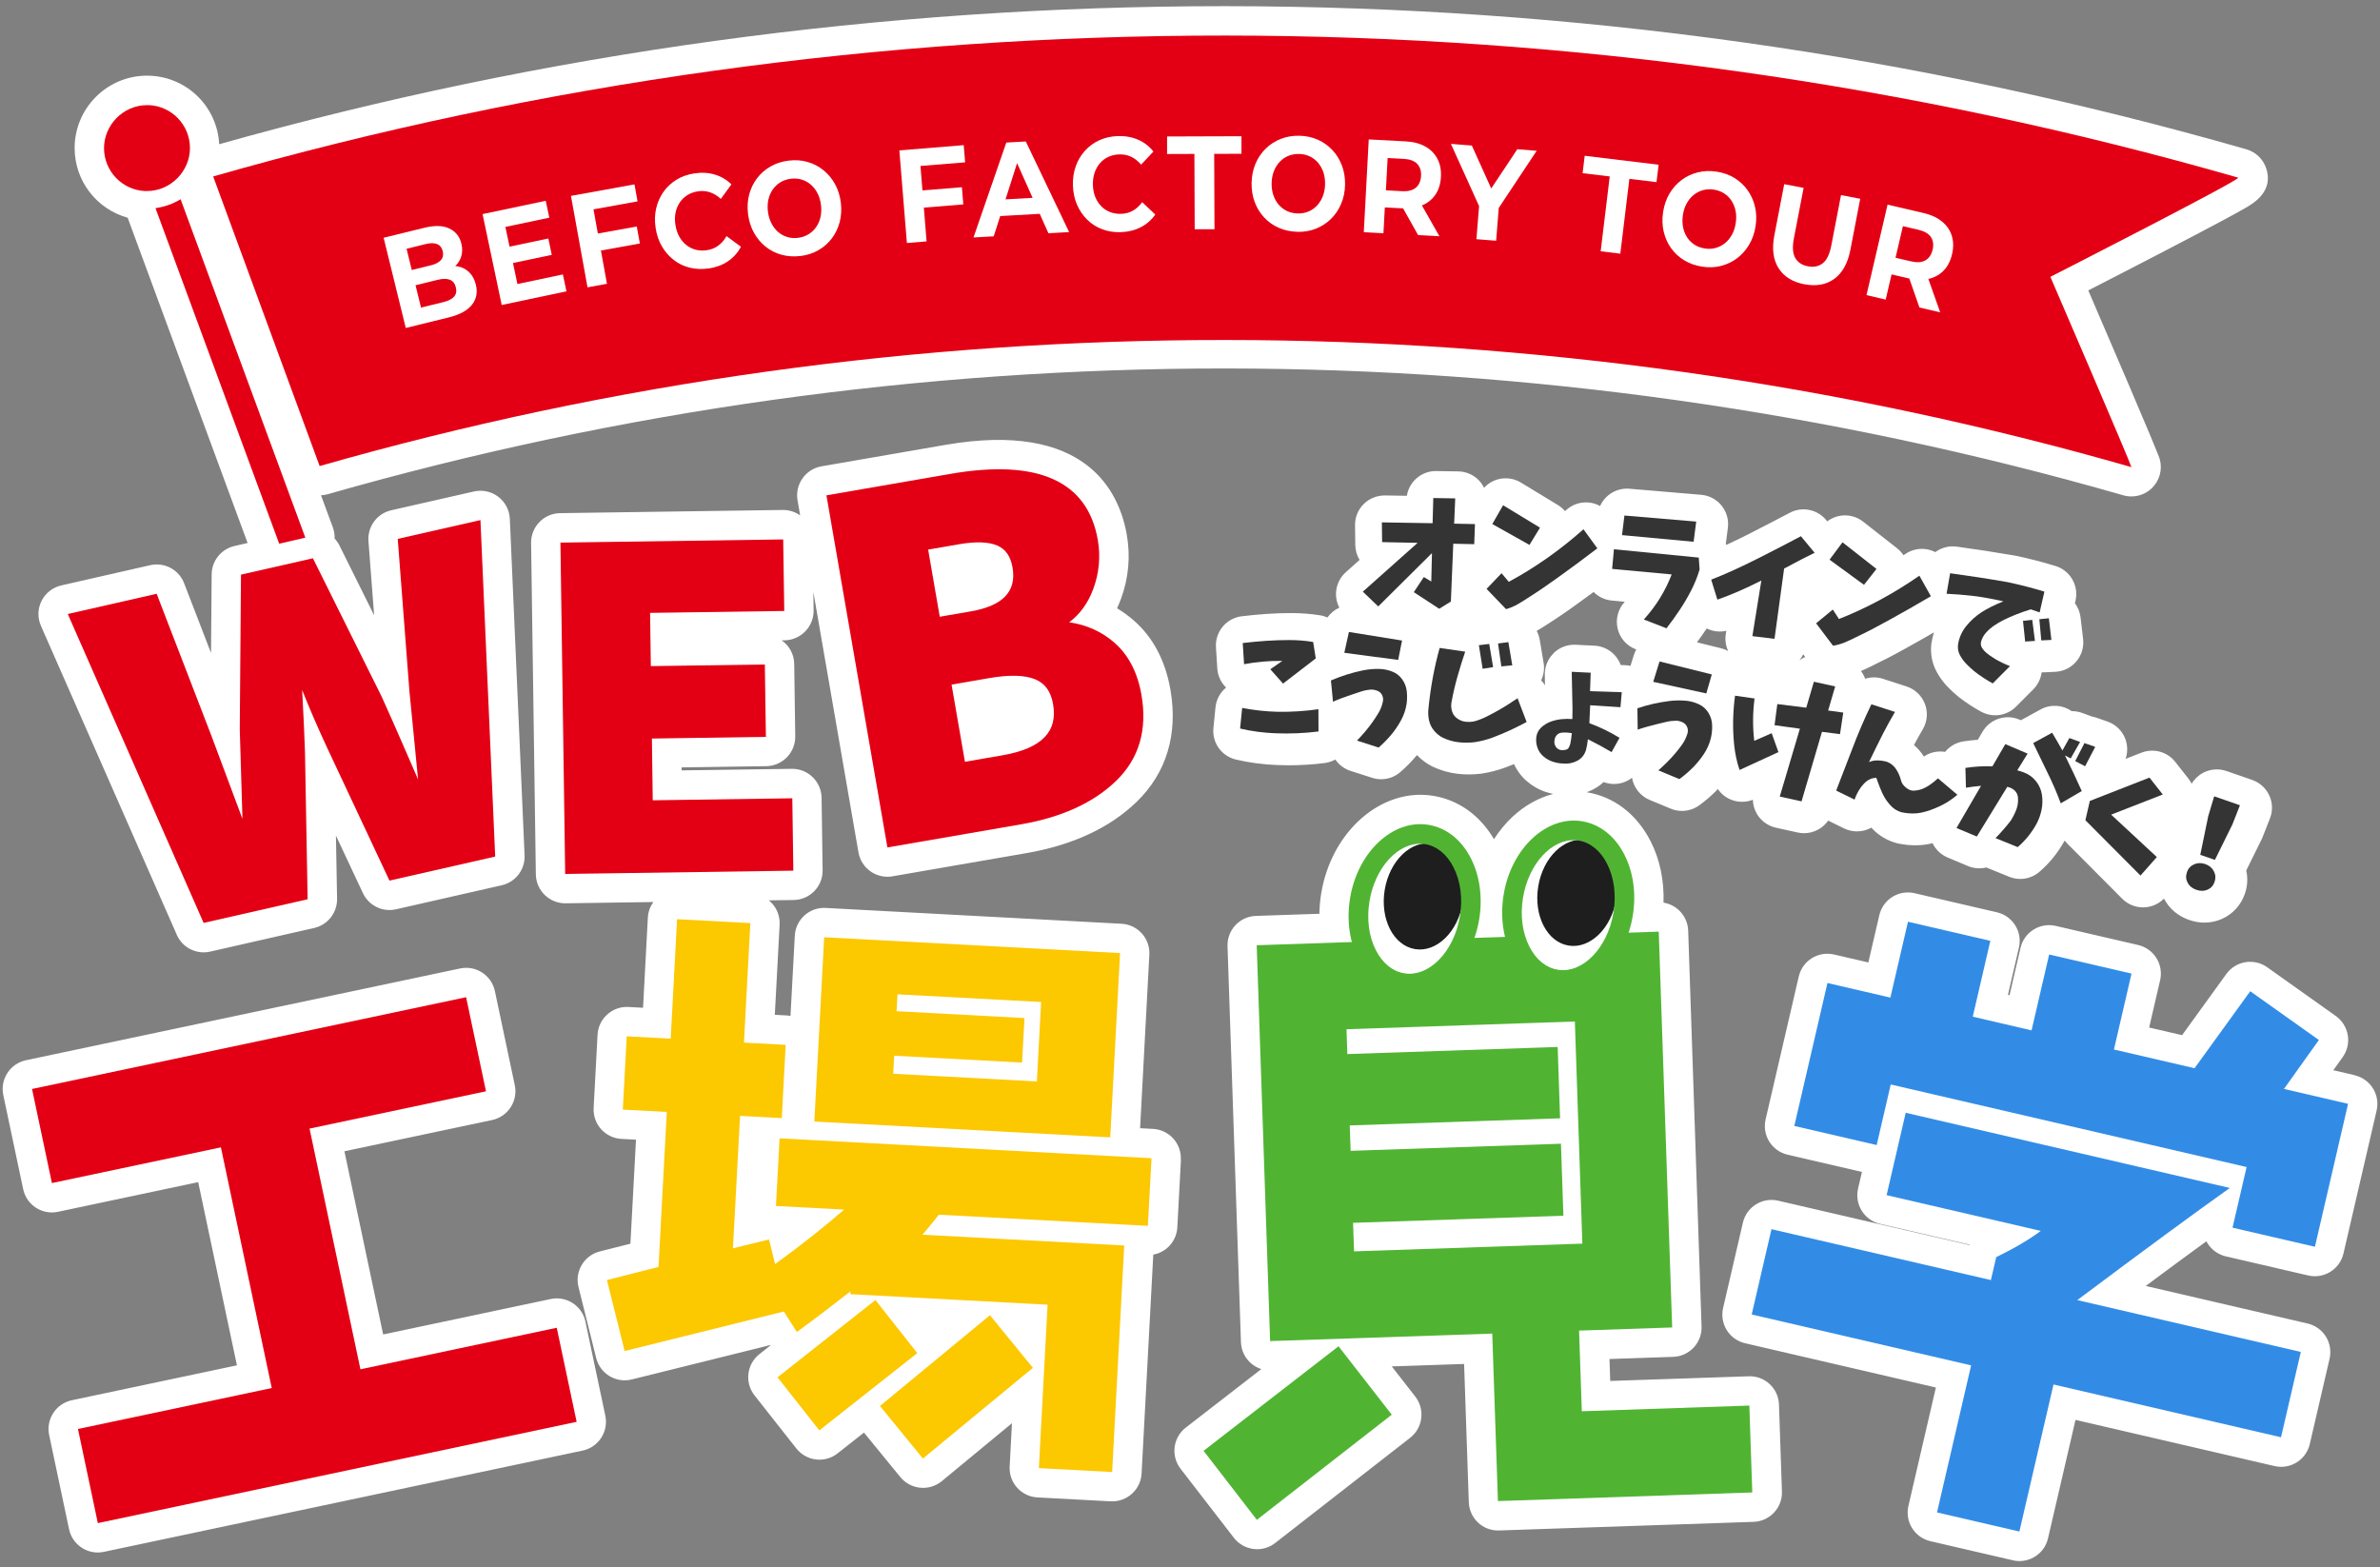<?xml version="1.0" encoding="UTF-8"?>
<svg id="uuid-ac6284c6-0205-402a-830f-36cf23116375" xmlns="http://www.w3.org/2000/svg" width="486" height="320" version="1.1" viewBox="0 0 486 320">
  <rect x="0" y="0" width="486" height="320" fill="#808080" stroke="none"/>
  <!-- Generator: Adobe Illustrator 29.3.1, SVG Export Plug-In . SVG Version: 2.1.0 Build 151)  -->
  <g id="uuid-70939ae7-84ef-4f72-8560-bf8574390074">
    <path d="M36.1,190.89c.97,2.21,3.15,3.58,5.49,3.58.44,0,.89-.05,1.33-.15l21.24-4.83c2.77-.63,4.72-3.12,4.67-5.96l-.23-12.9,5.51,11.75c1.2,2.55,4.02,3.93,6.76,3.3l21.59-4.91c2.83-.64,4.79-3.22,4.66-6.11l-3.01-68.71c-.08-1.78-.94-3.43-2.36-4.51-1.41-1.08-3.24-1.47-4.97-1.08l-16.89,3.84c-2.9.66-4.88,3.34-4.65,6.31l1.16,15.13-7.12-14.32c-.25-.51-.59-.96-.95-1.36.02-.76-.09-1.53-.36-2.26l-2.42-6.56c.45-.02.91-.09,1.37-.22,119.96-34.31,246.75-34.23,366.66.22.55.16,1.1.23,1.66.23,1.55,0,3.07-.6,4.21-1.72,1.54-1.52,2.15-3.75,1.59-5.83-.13-.48-.42-1.57-14.61-34.52,3.71-1.9,9.02-4.63,14.29-7.37,5.61-2.91,10.07-5.26,13.27-6.97,1.96-1.05,3.42-1.86,4.47-2.46,1.63-.93,5.95-3.41,4.27-8.22-.64-1.84-2.14-3.25-4.01-3.79C391.3,11.14,321.18,1.3,250.31,1.26h-.46C180.14,1.26,111.15,10.75,44.76,29.45c-.39-7.54-6.4-13.61-14.02-13.98-.24-.01-.48,0-.72-.02-8.14,0-14.77,6.62-14.78,14.77,0,6.78,4.55,12.51,10.84,14.24.01.04.02.07.03.11l24.45,66.31-2.67.61c-2.71.62-4.65,3.02-4.67,5.8l-.13,16.05-5.49-14.24c-1.07-2.78-4.02-4.35-6.93-3.69l-18.15,4.13c-1.75.4-3.22,1.55-4.03,3.15s-.85,3.47-.13,5.11l27.74,63.08h0ZM241.12,236.83c.18-3.31-2.36-6.13-5.67-6.31l-2.64-.14,1.89-35.44c.08-1.59-.46-3.15-1.53-4.33s-2.55-1.9-4.14-1.98l-60.42-3.23c-1.6-.09-3.15.46-4.33,1.53-1.18,1.06-1.9,2.55-1.98,4.14l-.88,16.37c-.22-.04-.45-.06-.68-.08l-2.52-.14.98-18.4c.08-1.59-.46-3.15-1.53-4.33-.21-.23-.44-.44-.68-.64l5.08-.07c3.31-.05,5.96-2.77,5.91-6.09l-.21-14.78c-.02-1.59-.68-3.11-1.82-4.22-1.14-1.11-2.66-1.72-4.27-1.7l-22.49.32v-.61l17.28-.25c1.59-.02,3.11-.68,4.22-1.82,1.11-1.14,1.72-2.68,1.7-4.27l-.21-14.78c-.03-2.01-1.04-3.77-2.57-4.83h.61c1.59-.03,3.11-.69,4.22-1.83s1.72-2.68,1.7-4.27l-.05-3.77,9.21,53.17c.27,1.57,1.15,2.96,2.46,3.88,1.02.72,2.23,1.1,3.46,1.1.34,0,.68-.03,1.02-.09l27.34-4.73c9.46-1.64,17.03-5.16,22.51-10.46,6.1-5.9,8.49-13.81,6.92-22.88h0c-1.04-5.98-3.56-10.75-7.51-14.19-1.07-.93-2.21-1.76-3.4-2.47.28-.6.54-1.22.78-1.86,1.58-4.27,1.99-8.68,1.22-13.11-1.56-9-8.44-23.35-37.05-18.4l-25.3,4.38c-1.57.27-2.96,1.15-3.88,2.46-.92,1.3-1.28,2.91-1.01,4.48l.53,3.08c-1-.71-2.22-1.12-3.53-1.11l-45.49.65c-1.59.02-3.11.68-4.22,1.82s-1.72,2.68-1.7,4.27l.97,67.66c.02,1.59.68,3.11,1.82,4.22,1.12,1.09,2.62,1.7,4.18,1.7h.09l17.91-.26c-.65.9-1.07,1.99-1.13,3.19l-.98,18.4-2.98-.16c-1.59-.09-3.15.46-4.33,1.53-1.18,1.06-1.9,2.55-1.98,4.14l-.8,14.96c-.08,1.59.46,3.15,1.53,4.33s2.55,1.9,4.14,1.98l2.98.16-1.14,21.24-6.25,1.58c-3.2.81-5.15,4.06-4.35,7.27l3.61,14.5c.8,3.21,4.05,5.17,7.27,4.37l28.33-7.03.03.05-2.3,1.81c-2.6,2.05-3.05,5.82-1,8.42l8.54,10.84c.99,1.25,2.43,2.06,4.01,2.25s3.17-.26,4.42-1.25l5.38-4.24,7.42,9.08c1.01,1.24,2.47,2.02,4.06,2.18s3.17-.33,4.41-1.34l14.33-11.83-.47,8.84c-.08,1.59.46,3.15,1.53,4.33s2.55,1.9,4.14,1.98l14.96.8h.32c1.48,0,2.91-.54,4.01-1.54,1.18-1.06,1.9-2.55,1.98-4.14l2.39-44.69c1.08-.2,2.1-.69,2.93-1.44,1.18-1.06,1.9-2.55,1.98-4.14l.74-13.81-.03.02ZM119.56,269.89c-.33-1.56-1.26-2.92-2.6-3.79-1.33-.87-2.96-1.17-4.51-.84l-34.21,7.24-7.91-37.41,30.16-6.38c3.24-.69,5.31-3.87,4.63-7.11l-4.06-19.21c-.33-1.56-1.26-2.92-2.6-3.79-1.33-.87-2.96-1.17-4.51-.84L5.3,216.5c-3.24.69-5.31,3.87-4.63,7.11l4.06,19.21c.33,1.56,1.26,2.92,2.6,3.79,1.33.87,2.96,1.17,4.51.84l28.63-6.06,7.91,37.41-33.71,7.13c-3.24.69-5.31,3.87-4.63,7.11l4.06,19.22c.33,1.56,1.26,2.92,2.6,3.79.98.64,2.12.97,3.27.97.41,0,.83-.04,1.24-.13l97.77-20.68c3.24-.69,5.31-3.87,4.63-7.11l-4.06-19.21h0ZM480.83,219.55l-4.36-1.01,1.92-2.69c.92-1.3,1.3-2.91,1.03-4.48s-1.14-2.97-2.44-3.9l-14.02-9.96c-2.69-1.91-6.41-1.29-8.34,1.38l-9.03,12.49-6.73-1.56,2.24-9.65c.36-1.55.09-3.18-.75-4.53s-2.19-2.31-3.74-2.67l-16.82-3.9c-3.23-.75-6.45,1.26-7.2,4.49l-2.24,9.65-.32-.07,2.24-9.65c.75-3.23-1.26-6.45-4.49-7.2l-16.82-3.9c-1.55-.36-3.18-.09-4.53.75s-2.31,2.19-2.67,3.74l-2.24,9.65-7.01-1.62c-3.23-.75-6.45,1.26-7.2,4.49l-6.77,29.19c-.36,1.55-.09,3.18.75,4.53s2.19,2.31,3.74,2.67l15.18,3.52-.79,3.4c-.75,3.23,1.26,6.45,4.49,7.2l18.31,4.25-.04.08-39.08-9.06c-3.23-.75-6.45,1.26-7.2,4.49l-4.04,17.42c-.36,1.55-.09,3.18.75,4.53s2.19,2.31,3.74,2.67l38.96,9.04-5.61,24.18c-.36,1.55-.09,3.18.75,4.53s2.19,2.31,3.74,2.67l16.82,3.9c.46.11.91.16,1.36.16,2.73,0,5.2-1.87,5.84-4.65l5.61-24.18,40.64,9.43c1.55.36,3.18.09,4.53-.75s2.31-2.19,2.67-3.74l4.04-17.42c.36-1.55.09-3.18-.75-4.53s-2.19-2.31-3.74-2.67l-33.05-7.67c4.91-3.65,9.01-6.66,12.39-9.12.07.14.15.28.23.41.84,1.35,2.19,2.31,3.74,2.67l16.82,3.9c1.55.36,3.18.09,4.53-.75s2.31-2.19,2.67-3.74l6.77-29.19c.75-3.23-1.26-6.45-4.49-7.2v-.02ZM357.02,281.04l-28.21.95-.15-4.48,13.01-.44c3.31-.11,5.91-2.89,5.79-6.2l-2.73-80.83c-.05-1.59-.74-3.09-1.9-4.18-.88-.82-1.97-1.35-3.14-1.54.16-4.48-.74-8.84-2.64-12.55-2.83-5.53-7.46-9.08-13.02-9.99h-.03c.42-.15.83-.33,1.23-.53.83-.42,1.58-.94,2.24-1.55,1.17.44,2.46.51,3.69.18.77-.21,1.48-.57,2.1-1.05.35,2.02,1.71,3.73,3.61,4.52l4.29,1.78c.74.31,1.52.46,2.3.46,1.25,0,2.49-.39,3.54-1.15,1.22-.89,2.38-1.88,3.42-2.93.13-.13.24-.27.36-.4.63.93,1.52,1.68,2.57,2.13,1.46.63,3.12.65,4.59.07.02,1.01.31,2.01.83,2.9.85,1.43,2.25,2.45,3.88,2.81l4.45.98c.43.1.87.14,1.3.14,1.97,0,3.81-.98,4.92-2.57l3.24,1.59c1.54.75,3.33.81,4.91.17.23-.09.45-.2.66-.32.07.07.14.15.21.22,1.36,1.42,3.02,2.41,4.94,2.93.13.04.26.07.39.09,1.18.24,2.33.36,3.45.36,1,0,1.97-.1,2.91-.29.2-.04.4-.1.6-.15.63,1.32,1.73,2.37,3.09,2.94l4.15,1.74c1.23.51,2.54.59,3.75.29.04.02.09.04.14.06l4.53,1.84c.73.3,1.49.44,2.25.44,1.41,0,2.79-.49,3.9-1.44,2.07-1.77,3.79-3.9,5.17-6.39.15.2.32.39.5.57l11.25,11.3c1.13,1.13,2.66,1.77,4.25,1.77h.18c1.55-.05,3.02-.7,4.1-1.8.02.03.03.07.05.1,1.08,2.01,2.85,3.49,5.11,4.27,1.04.36,2.08.54,3.11.54,1.22,0,2.42-.25,3.55-.75,2.22-.98,3.89-2.8,4.7-5.14.54-1.57.63-3.2.28-4.76l3.09-6.25c.07-.15.14-.31.21-.46l1.54-3.92c.6-1.52.55-3.22-.14-4.7-.68-1.48-1.95-2.62-3.49-3.16l-5.26-1.82c-1.54-.53-3.24-.41-4.69.33-1.01.52-1.84,1.31-2.41,2.27-.18-.35-.38-.69-.63-1.01l-2.71-3.45c-1.63-2.08-4.44-2.85-6.91-1.88l-3.24,1.26c.46-1.34.44-2.81-.08-4.15-.64-1.62-1.95-2.88-3.59-3.46l-2.2-.77c-.31-.11-.62-.19-.94-.25l-2.08-.76c-.7-.25-1.42-.36-2.12-.36-1.81-1.27-4.26-1.48-6.33-.35l-3.87,2.12s-.1.06-.16.09l-.31-.13c-2.79-1.19-6.03-.11-7.55,2.51l-.94,1.61c-.99.07-1.97.18-2.95.33-1.52.24-2.82,1.03-3.73,2.14-1.49-.24-3.05.07-4.34.96l-.03-.05c-.55-.87-1.22-1.64-1.99-2.3.57-1.07,1.17-2.15,1.8-3.22.92-1.57,1.09-3.47.44-5.17s-2.03-3.02-3.76-3.58l-4.85-1.57c-1.21-.39-2.45-.36-3.59,0-.12-.33-.28-.66-.46-.97-.12-.21-.26-.41-.41-.6.7-.31,1.41-.63,2.08-.97,2.31-1.11,4.62-2.3,6.82-3.53,1.98-1.09,3.99-2.23,6.01-3.4-.23.74-.41,1.5-.52,2.28-.01.08-.02.16-.03.25-.19,1.94.2,3.86,1.12,5.55.61,1.12,1.37,2.15,2.26,3.07.67.69,1.39,1.35,2.14,1.97.04.04.09.07.14.11,1.47,1.14,3,2.14,4.55,2.98.9.49,1.88.72,2.86.72,1.56,0,3.1-.61,4.25-1.77l3.52-3.53c.94-.94,1.52-2.16,1.7-3.44.08,0,.15-.02.23-.04h.51l2.07-.1c1.66-.08,3.21-.85,4.28-2.12,1.07-1.27,1.57-2.92,1.38-4.57l-.52-4.42c-.13-1.08-.54-2.07-1.15-2.89l.12-.53c.7-3.06-1.08-6.15-4.08-7.07-2.57-.79-5.26-1.49-7.98-2.07-.07-.02-.15-.03-.22-.04-4.05-.7-8.08-1.32-11.98-1.85-1.61-.22-3.16.23-4.37,1.12-.44-.22-.9-.4-1.38-.51-1.65-.38-3.38-.05-4.77.91-.12.08-.23.16-.35.24-.35-.53-.79-1.01-1.3-1.42l-6.94-5.44c-1.27-1-2.9-1.44-4.5-1.23-1.04.14-2.01.55-2.83,1.17l-.22-.27c-1.82-2.2-4.93-2.82-7.45-1.47-2.04,1.08-4.87,2.55-8.41,4.36-1.57.8-3.07,1.52-4.51,2.18-.04-.07-.07-.14-.12-.21l.42-3.26c.21-1.62-.25-3.26-1.28-4.54s-2.53-2.07-4.16-2.21l-14.66-1.24c-2.61-.22-4.97,1.26-5.99,3.53-.68-.38-1.44-.62-2.23-.71-1.69-.18-3.36.35-4.62,1.47-.11.09-.21.19-.32.28-.41-.49-.91-.91-1.46-1.25l-7.54-4.58c-1.38-.84-3.05-1.09-4.62-.68-1.13.29-2.13.91-2.91,1.75-.26-.53-.59-1.03-1-1.47-1.11-1.18-2.65-1.86-4.27-1.88l-4.47-.07c-3.01-.06-5.55,2.14-6.02,5.05l-4.48-.07c-1.57-.01-3.18.6-4.33,1.75-1.15,1.14-1.79,2.7-1.77,4.32l.05,4.03c.01,1.12.33,2.17.88,3.06l-2.81,2.51c-1.25,1.11-1.98,2.7-2.01,4.37-.02,1.01.22,2,.68,2.87-.97.44-1.81,1.13-2.43,2.01-.46-.2-.94-.36-1.46-.44-1.89-.3-3.81-.45-5.71-.46-1.74-.01-3.51.05-5.25.17-1.69.12-3.4.28-5.08.48-3.15.39-5.46,3.16-5.26,6.33l.27,4.31c.09,1.49.74,2.89,1.8,3.92-1.23,1.01-2.01,2.46-2.17,4.05l-.42,4.22c-.3,2.99,1.67,5.75,4.6,6.43,2.76.65,5.61,1.02,8.44,1.12.77.03,1.55.05,2.33.05,2.45,0,4.91-.15,7.35-.46.78-.1,1.51-.35,2.17-.72.74,1.08,1.82,1.91,3.1,2.32l4.42,1.42c.6.19,1.22.29,1.83.29,1.42,0,2.82-.5,3.92-1.46,1.14-.98,2.21-2.06,3.18-3.21.07-.09.14-.18.21-.27.91.94,1.95,1.73,3.13,2.32.05.03.11.05.16.08,1.58.74,3.25,1.22,4.97,1.42.77.09,1.55.14,2.33.14s1.6-.05,2.39-.14c.06,0,.12,0,.18-.02,1.66-.25,3.31-.67,4.91-1.26.59-.22,1.17-.45,1.76-.69.6,1.31,1.44,2.46,2.55,3.43,1.16,1.01,2.47,1.77,3.92,2.25.5.17,1.01.3,1.53.41-2.99.78-5.85,2.37-8.33,4.69-1.42,1.33-2.68,2.87-3.76,4.55-2.86-4.87-7.22-8-12.39-8.85-10.54-1.73-20.8,7.21-22.89,19.92-.23,1.39-.35,2.78-.37,4.16l-12.97.44c-3.31.11-5.91,2.89-5.79,6.2l2.74,80.83c.09,2.6,1.82,4.76,4.16,5.51l-15.42,11.94c-2.62,2.03-3.1,5.79-1.07,8.41l10.88,14.09c.98,1.26,2.41,2.09,4,2.29.25.03.5.05.75.05,1.33,0,2.63-.44,3.69-1.27l27.56-21.48c2.61-2.04,3.08-5.8,1.05-8.42l-4.8-6.16,14.77-.5.96,28.21c.11,3.31,2.86,5.92,6.2,5.79l51.95-1.76c1.59-.05,3.09-.74,4.18-1.9s1.67-2.71,1.61-4.3l-.6-17.74c-.11-3.31-2.86-5.9-6.2-5.79h-.06ZM368.21,133.61l.42.55c-.42.17-.81.38-1.18.64.3-.36.55-.76.77-1.19h-.01ZM348.49,128.38s.02-.03.03-.05c1.24.62,2.65.79,3.99.48l-.1.64c-.19,1.2-.02,2.41.49,3.49-.44-.24-.91-.43-1.41-.55l-4.97-1.23c.67-.91,1.33-1.83,1.96-2.78h.01ZM317.27,133.37c-1.19,1.16-1.85,2.76-1.82,4.43l.04,2.14c-.23-.37-.48-.71-.78-1.02.52-1.1.7-2.34.5-3.56l-.8-4.74c-.11-.64-.32-1.24-.61-1.79.63-.37,1.26-.75,1.88-1.16,2.16-1.37,4.31-2.83,6.35-4.32,1.12-.8,2.25-1.63,3.39-2.47.96.97,2.25,1.62,3.71,1.75l2.65.25s-.04.04-.05.06c-1.33,1.46-1.86,3.49-1.41,5.41.45,1.93,1.82,3.51,3.67,4.22l.14.05c-.2.36-.37.74-.5,1.15l-.68,2.2c-.36-.08-.73-.13-1.1-.14l-.9-.03c-.8-2.2-2.86-3.82-5.34-3.95l-3.86-.19c-1.67-.08-3.29.53-4.48,1.69v.02Z" fill="#fff"/>
    <polygon points="113.69 271.13 73.6 279.61 63.21 230.46 99.24 222.84 95.18 203.63 6.54 222.37 10.6 241.58 45.11 234.29 55.49 283.44 15.92 291.8 19.98 311.02 117.75 290.34 113.69 271.13" fill="#e40014"/>
    <path d="M191.71,248.04c-.75,1-1.86,2.32-3.34,4.09l41.2,2.2-2.47,46.26-14.96-.8,1.78-33.37-40.28-2.15.03-.58c-3.49,2.7-7.1,5.51-10.95,8.3l-2.66-4.18-32.51,8.07-3.61-14.5,10.53-2.67,1.69-31.65-8.98-.48.8-14.96,8.98.48,1.3-24.4,14.96.8-1.3,24.4,8.52.46-.8,14.96-8.52-.46-1.45,27.04,7.37-1.8,1.23,5.03c5.52-3.98,10.22-7.76,14.1-11.13l-13.92-.74.74-13.81,75.95,4.06-.74,13.81-42.69-2.28h0ZM167.31,292.09l-8.54-10.84,20-15.78,8.54,10.84-20,15.78ZM166.29,229.02l2.01-37.63,60.42,3.23-2.01,37.63-60.42-3.23ZM212.61,204.61l-29.34-1.57-.19,3.45,26.12,1.4-.49,9.09-26.12-1.4-.2,3.68,29.34,1.57.87-16.23h.01ZM188.46,297.84l-8.77-10.74,22.46-18.53,8.77,10.74-22.46,18.53Z" fill="#fcc800"/>
    <path d="M256.65,310.35l-10.88-14.09,27.56-21.35,10.87,13.97-27.56,21.48h.01ZM305.88,306.53l-1.16-34.21-45.36,1.53-2.74-80.83,82.1-2.78,2.74,80.83-19.01.64.56,16.47,34.21-1.16.6,17.74-51.95,1.76h.01ZM321.58,208.59l-46.62,1.58.17,5.07,42.95-1.45.49,14.57-42.95,1.45.18,5.19,42.95-1.45.5,14.7-42.95,1.45.2,5.83,46.62-1.58-1.53-45.36h-.01Z" fill="#50b432"/>
    <path d="M419.33,282.71l-6.97,30.03-16.82-3.9,6.97-30.03-44.81-10.39,4.04-17.42,44.8,10.39,1.09-4.68c3.86-1.89,6.94-3.71,9.09-5.36l-31.47-7.3,3.9-16.82,66.18,15.35c-6.97,4.96-17.34,12.56-31.14,22.9l45.64,10.59-4.04,17.42-46.48-10.78h.02ZM455.89,250.68l2.87-12.37-72.67-16.86-2.87,12.37-16.82-3.9,6.77-29.19,12.85,2.98,3.59-15.49,16.82,3.9-3.59,15.49,12.01,2.79,3.59-15.49,16.82,3.9-3.59,15.5,16.46,3.82,11.37-15.72,14.02,9.96-7.13,9.99,13.09,3.04-6.77,29.19-16.82-3.9h0Z" fill="#328ce6"/>
    <ellipse cx="288.86" cy="185.56" rx="13.42" ry="9.92" transform="translate(58.92 440.52) rotate(-80.67)" fill="#fff"/>
    <ellipse cx="290.72" cy="183.04" rx="10.91" ry="8.07" transform="translate(62.97 440.24) rotate(-80.67)" fill="#1e1e1e"/>
    <path d="M287.12,202.83c-.36-.02-.71-.06-1.07-.12-3.64-.6-6.71-3.01-8.65-6.81-1.84-3.59-2.45-8.03-1.71-12.5,1.55-9.45,8.76-16.16,16-14.97,3.64.6,6.71,3.01,8.65,6.81,1.84,3.59,2.45,8.03,1.71,12.5h0c-1.48,8.99-8.04,15.5-14.93,15.09ZM290.36,172.31c-4.86-.29-9.57,4.8-10.71,11.74-.6,3.63-.13,7.19,1.33,10.02,1.35,2.63,3.39,4.29,5.74,4.68,5.07.84,10.2-4.4,11.4-11.67.6-3.63.13-7.19-1.33-10.02-1.35-2.63-3.39-4.29-5.74-4.68-.23-.04-.45-.06-.68-.08h-.01Z" fill="#50b432"/>
    <ellipse cx="320.21" cy="184.83" rx="13.42" ry="9.92" transform="translate(85.92 470.84) rotate(-80.67)" fill="#fff"/>
    <ellipse cx="322.07" cy="182.32" rx="10.91" ry="8.07" transform="translate(89.95 470.57) rotate(-80.67)" fill="#1e1e1e"/>
    <path d="M318.48,202.1c-.36-.02-.71-.06-1.07-.12-3.64-.6-6.71-3.01-8.65-6.81-1.84-3.59-2.45-8.03-1.71-12.5,1.55-9.45,8.76-16.16,16-14.97,3.64.6,6.71,3.01,8.65,6.81,1.84,3.59,2.45,8.03,1.71,12.5-1.48,8.99-8.04,15.5-14.93,15.09ZM321.71,171.58c-4.86-.29-9.57,4.8-10.71,11.74-.6,3.63-.13,7.19,1.33,10.02,1.35,2.63,3.39,4.29,5.74,4.68,5.07.84,10.2-4.4,11.4-11.67.6-3.63.13-7.19-1.33-10.02-1.35-2.63-3.39-4.29-5.74-4.68-.23-.04-.45-.06-.68-.08h-.01Z" fill="#50b432"/>
    <path d="M81.22,110.06l2.38,31.04c.21,2.03.55,5.42,1,10.16.3,3.11.56,5.75.77,7.91-.63-1.46-1.48-3.43-2.56-5.9-2.13-4.89-3.71-8.47-4.85-10.97l-14.06-28.3-14.69,3.34-.25,31.58c.24,8.25.42,14.37.55,18.3l-6.33-16.95-11.19-29.02-18.15,4.13,27.74,63.08,21.24-4.83-.54-30.07c-.1-3.22-.3-7.48-.58-12.67,1.42,3.6,3.11,7.51,5.04,11.67l12.79,27.26,21.59-4.91-3.01-68.71-16.89,3.84v.02Z" fill="#e40014"/>
    <polygon points="133.29 163.42 133.12 150.81 156.4 150.47 156.18 135.69 132.9 136.02 132.75 125.15 160.15 124.76 159.93 110.15 114.44 110.8 115.41 178.46 162 177.79 161.79 163.01 133.29 163.42" fill="#e40014"/>
    <path d="M233.09,141.91c-.79-4.58-2.66-8.18-5.54-10.69-2.58-2.24-5.67-3.64-9.22-4.15,2.2-1.64,3.85-3.92,4.91-6.79,1.21-3.26,1.52-6.62.94-10-2.09-12.06-12.22-16.61-30.12-13.51l-25.3,4.38,12.45,71.9,27.34-4.73c8.25-1.43,14.76-4.41,19.36-8.86,4.67-4.52,6.42-10.42,5.18-17.54h0ZM197.04,155.55l-2.73-15.75,7.74-1.34c4.05-.7,7.17-.62,9.3.24,2.04.82,3.24,2.49,3.69,5.1.49,2.82-.08,5.02-1.74,6.74-1.69,1.75-4.56,2.99-8.53,3.68l-7.74,1.34h0ZM203.68,111.41c1.69.76,2.69,2.21,3.08,4.46.85,4.89-1.94,7.83-8.51,8.97l-6.35,1.1-2.37-13.71,6.35-1.1c3.42-.59,6.05-.49,7.81.29h-.01Z" fill="#e40014"/>
    <path d="M253.76,131.31c1.57-.19,3.16-.34,4.77-.45,1.6-.11,3.21-.16,4.82-.16s3.21.13,4.8.39l.53,3.36-6.68,5.14-2.6-2.93,2.46-1.7c-2.62-.04-5.23.18-7.82.67l-.27-4.31h0ZM253.65,144.56c2.39.46,4.82.73,7.29.79,2.75.04,5.51-.13,8.28-.53l.02,4.55c-2.9.36-5.8.48-8.7.37-2.49-.09-4.93-.41-7.31-.97l.42-4.22h0Z" fill="#343434"/>
    <path d="M274.96,137.76c1.09-.34,2.19-.63,3.31-.86s2.26-.33,3.41-.3c.86.02,1.71.19,2.56.51.85.32,1.54.84,2.07,1.58s.85,1.55.95,2.44.09,1.76-.03,2.61c-.19,1.21-.58,2.35-1.17,3.41-.59,1.06-1.26,2.05-2.03,2.96s-1.61,1.76-2.51,2.54l-4.42-1.42c.57-.59,1.11-1.19,1.63-1.8.52-.61,1.01-1.25,1.48-1.9.47-.66.91-1.33,1.32-2.02s.69-1.45.86-2.26c.09-.44.04-.87-.15-1.29-.2-.42-.51-.71-.95-.89-.43-.18-.87-.26-1.3-.26-.71.05-1.39.18-2.03.39-.64.21-1.29.42-1.95.65-.66.22-1.3.45-1.94.68s-1.26.49-1.87.76l-.42-4.34c1.04-.45,2.1-.84,3.18-1.19h0ZM286.3,130.8l-.79,3.96-11-1.46.94-4.25,10.86,1.75h0Z" fill="#343434"/>
    <path d="M293.98,132.31l5.22.76c-.54,1.57-1.06,3.24-1.56,5s-.92,3.53-1.24,5.33c-.12.62-.08,1.23.11,1.85s.55,1.1,1.07,1.47c.52.37,1.08.59,1.69.66.6.07,1.21.04,1.82-.09.85-.24,1.65-.55,2.41-.93.76-.38,1.52-.78,2.27-1.2s1.48-.86,2.2-1.32,1.36-.88,1.92-1.26l1.85,4.85c-1.06.57-2.18,1.13-3.36,1.68-1.18.55-2.38,1.05-3.58,1.5-1.21.45-2.44.76-3.7.95-1.12.13-2.22.13-3.31,0s-2.13-.43-3.13-.9c-.71-.36-1.32-.85-1.83-1.47-.51-.62-.85-1.31-1.02-2.09-.17-.78-.21-1.57-.12-2.39.41-4.23,1.17-8.37,2.29-12.41h0ZM302.76,136.56l-.77-4.81,2.11-.26.8,4.74-2.14.33h0ZM306.58,136.08l-.68-4.68,2.11-.28.8,4.74-2.23.22h0Z" fill="#343434"/>
    <path d="M320.96,137.18l3.86.19-.13,3.77,6.48.21-.27,3.06-6.18-.4c-.06,1.2-.12,2.43-.17,3.66,2.15.79,4.2,1.79,6.16,2.99l-1.62,2.92c-1.58-.94-3.19-1.81-4.84-2.63-.09.85-.22,1.6-.4,2.24-.32,1.01-.93,1.74-1.83,2.19-.9.46-1.84.63-2.83.53-.74-.02-1.46-.15-2.16-.39-.69-.23-1.32-.6-1.89-1.09-.56-.49-.96-1.09-1.2-1.79-.24-.7-.31-1.42-.22-2.16.11-.77.44-1.41,1-1.93.56-.52,1.2-.91,1.91-1.18.71-.26,1.44-.43,2.19-.51s1.5-.08,2.26-.03c0-.75.02-1.45.03-2.11l-.16-7.56v.02ZM320.64,151.98c.16-.74.26-1.5.33-2.28-.05,0-.08,0-.1,0-.36-.06-.71-.1-1.06-.12-.35-.02-.69,0-1.03.05s-.63.21-.88.47-.39.57-.44.93c-.13.52-.05.99.22,1.43.28.44.69.68,1.23.73.25,0,.51-.03.78-.08s.48-.18.62-.4.25-.46.31-.73h.02Z" fill="#343434"/>
    <path d="M337.65,143.71c1.11-.25,2.24-.44,3.37-.58,1.14-.13,2.28-.14,3.43-.02.85.09,1.69.33,2.5.72.82.39,1.46.97,1.93,1.75s.72,1.61.74,2.51c.03.9-.06,1.76-.25,2.6-.29,1.19-.77,2.29-1.45,3.3-.67,1.01-1.43,1.93-2.27,2.78-.84.84-1.75,1.62-2.72,2.32l-4.29-1.78c.61-.54,1.2-1.1,1.77-1.66.57-.57,1.11-1.16,1.64-1.77.52-.61,1.02-1.25,1.48-1.91.46-.66.81-1.38,1.05-2.18.13-.43.12-.86-.05-1.29-.16-.43-.45-.75-.87-.97-.42-.21-.84-.33-1.27-.36-.72,0-1.4.07-2.06.22s-1.32.31-1.99.48c-.67.17-1.34.34-1.99.52-.65.18-1.29.38-1.93.6l-.06-4.36c1.07-.36,2.16-.66,3.27-.92h.02ZM349.55,137.72l-1.12,3.88-10.84-2.37,1.29-4.16,10.68,2.65h-.01Z" fill="#343434"/>
    <path d="M354.29,142.06l3.99.57c-.37,2.9-.4,5.78-.06,8.65l3.56-1.56,1.38,3.86-7.94,3.65c-.55-1.64-.91-3.3-1.09-5s-.25-3.39-.22-5.1c.03-1.7.16-3.39.39-5.08h-.01ZM362.92,143.77l5.92.74,1.56-5.3,4.35.96-1.44,4.92,3.09.42-.67,4.4-3.68-.47-4.17,14.2-4.45-.98,4.11-13.86-5.17-.71.56-4.32h0Z" fill="#343434"/>
    <path d="M382.11,143.81l4.85,1.57c-.85,1.44-1.65,2.88-2.4,4.34-1,1.98-1.97,3.94-2.91,5.9.58-.25,1.19-.36,1.83-.34.64.02,1.28.12,1.89.3.79.32,1.41.84,1.86,1.55.45.71.77,1.47.97,2.27.13.52.46.99,1,1.43.54.44,1.06.65,1.57.63.51-.02,1-.1,1.47-.25.66-.23,1.27-.55,1.85-.95s1.12-.84,1.65-1.32l3.96,3.35c-1.12.96-2.33,1.75-3.65,2.36-1.32.62-2.57,1.05-3.75,1.3-1.18.24-2.5.22-3.95-.07-.86-.23-1.59-.67-2.19-1.29-.6-.63-1.1-1.32-1.51-2.08s-.91-1.98-1.49-3.66c-.91-.03-1.75.36-2.52,1.15-.82.85-1.47,1.94-1.94,3.28l-3.75-1.84c1.09-2.8,2.17-5.61,3.25-8.43,1.17-3.1,2.48-6.17,3.94-9.19h-.03Z" fill="#343434"/>
    <path d="M401.33,156.81c1.81-.28,3.65-.39,5.53-.33l2.63-4.53,4.55,1.94-2.11,3.41c.45.12.89.25,1.32.42.98.36,1.8.94,2.47,1.76.66.82,1.08,1.74,1.24,2.77s.14,2.05-.06,3.06-.54,1.97-1.01,2.87c-1.01,1.85-2.3,3.45-3.87,4.8l-4.53-1.84c1.09-1.11,2.12-2.29,3.09-3.54.45-.7.83-1.44,1.14-2.23.31-.79.42-1.61.36-2.47-.07-.86-.52-1.51-1.36-1.95-.24-.11-.52-.21-.82-.29l-6.23,10.16-4.15-1.74,5.01-8.61c-1.04.09-2.07.21-3.08.38l-.11-4.04h-.01ZM425.11,161.53l-4.3,2.51c-.8-2.16-1.72-4.28-2.75-6.35-.97-1.97-1.93-3.96-2.88-5.95l3.87-2.12c.73,1.21,1.42,2.42,2.1,3.63l1.42-2.54,2.19.8-1.92,3.36-1.17-.61c.02.06.05.11.08.17,1.16,2.34,2.28,4.71,3.35,7.1h.01ZM425.65,151.74l2.2.77-2.07,3.96-2.02-1.06,1.89-3.67h0Z" fill="#343434"/>
    <path d="M438.93,158.79l2.71,3.45-10.54,4.11,9.33,8.66-3.34,3.78-11.25-11.3.91-3.94,12.19-4.77h0Z" fill="#343434"/>
    <path d="M446.57,178.1c.26-.75.74-1.28,1.46-1.6.71-.32,1.47-.34,2.28-.06s1.4.77,1.76,1.46c.36.69.41,1.41.16,2.16-.26.76-.74,1.3-1.44,1.61s-1.46.32-2.29.03c-.83-.29-1.42-.76-1.78-1.44-.36-.67-.41-1.39-.14-2.15h0ZM449.3,174.55l1.63-7.91,1.21-4.03,5.26,1.82-1.54,3.92-3.57,7.24-2.99-1.03h0Z" fill="#343434"/>
    <path d="M282.23,110.7l-.05-4.03,10.36.17.14-5.14,4.48.07-.22,5.16,4.25.09-.15,4.1-4.28-.09-.49,11.81-2.38,1.47-5.19-3.39,2.05-3.09,1.52.92.14-5.81-10.97,10.89-3.15-3.01,11.19-9.97-7.24-.15h-.01Z" fill="#343434"/>
    <path d="M306.62,117.05l1.47,1.76c2.64-1.42,5.23-3.02,7.78-4.81,2.54-1.78,5.03-3.76,7.48-5.92l2.83,3.89c-2.74,2.09-5.44,4.1-8.12,6.01-2,1.45-4.04,2.84-6.13,4.16-.68.45-1.36.87-2.06,1.27-.7.4-1.47.73-2.33.98l-3.98-4.14,3.07-3.21h-.01ZM306.93,103.17l7.54,4.58-2.15,3.52-7.59-4.26,2.2-3.84h0Z" fill="#343434"/>
    <path d="M329.57,112.16l17.32,1.7.17,2.43c-.44,1.48-1.01,2.91-1.72,4.28-.71,1.38-1.49,2.71-2.35,3.99-.86,1.29-1.75,2.53-2.69,3.74l-4.63-1.8c2.47-2.71,4.37-5.77,5.69-9.2l-12.16-1.13s.37-4.01.37-4.01ZM331.71,105.27l14.66,1.24-.53,4.12-14.62-1.36.49-4Z" fill="#343434"/>
    <path d="M367.76,109.51l2.79,3.37c-1.38.65-3.45,1.73-6.23,3.22l-1.96,14.35-4.52-.55,1.83-11.35c-3.3,1.67-6.3,2.97-8.98,3.9l-1.26-4.08c2.96-1.16,6.24-2.65,9.82-4.47,3.58-1.82,6.42-3.29,8.51-4.41v.02Z" fill="#343434"/>
    <path d="M374.27,124.48l1.25,1.92c2.79-1.1,5.56-2.38,8.29-3.85,2.74-1.47,5.45-3.13,8.13-4.99l2.35,4.19c-2.97,1.75-5.89,3.42-8.78,5-2.16,1.2-4.35,2.34-6.58,3.4-.72.37-1.46.71-2.19,1.02-.74.31-1.55.54-2.43.69l-3.46-4.58,3.43-2.82v.02ZM376.24,110.74l6.94,5.44-2.55,3.24-7.03-5.13,2.64-3.55h0Z" fill="#343434"/>
    <path d="M398.24,117.06c3.85.52,7.77,1.12,11.76,1.82,2.57.55,5.06,1.19,7.47,1.93l-.97,4.24c-.51-.18-1.12-.39-1.81-.62-1.94.59-3.79,1.31-5.54,2.17-.65.33-1.27.69-1.88,1.1-.61.4-1.17.88-1.67,1.43-.51.55-.87,1.2-1.08,1.94-.08.46-.01.87.22,1.23.23.37.49.68.79.93.3.26.61.49.93.71s.64.43.98.64c1.04.59,2.04,1.07,3,1.44l-3.52,3.53c-1.27-.69-2.51-1.5-3.73-2.45-.58-.47-1.12-.98-1.64-1.51-.52-.53-.95-1.12-1.31-1.77-.35-.64-.49-1.34-.42-2.09.2-1.45.76-2.73,1.66-3.86.91-1.13,1.96-2.08,3.18-2.87,1.22-.78,2.69-1.52,4.44-2.21-2.25-.51-4.31-.88-6.18-1.1s-3.68-.37-5.43-.45l.73-4.2.02.02ZM413.54,131l-.44-4.22,1.89-.2.55,4.3-2,.12ZM416.83,130.78l-.39-4.34,1.94-.19.52,4.42-2.07.1h0Z" fill="#343434"/>
    <path d="M435.24,95.39c-120.21-34.54-249.72-34.62-369.97-.22-7.25-19.71-14.5-39.43-21.74-59.14C177.94-2.41,322.69-2.33,457.05,36.28c.21.59-38.36,20.25-38.36,20.25,0,0,16.21,37.6,16.55,38.86Z" fill="#e40014"/>
    <path d="M82.86,66.98l-4.52-18.43,8.28-2.03c2.13-.52,3.84-.48,5.13.14,1.29.61,2.11,1.64,2.46,3.08.24.97.22,1.86-.04,2.67-.26.82-.72,1.51-1.39,2.08-.66.57-1.49.98-2.47,1.22l.2-1.19c1.06-.26,2.06-.3,2.97-.13.92.18,1.69.58,2.33,1.2s1.09,1.47,1.36,2.54c.39,1.58.12,2.95-.81,4.12s-2.51,2.02-4.73,2.57l-8.76,2.15h0ZM85.97,62.81l4.57-1.12c1.02-.25,1.74-.62,2.18-1.11s.56-1.13.36-1.92c-.19-.77-.59-1.28-1.21-1.53s-1.43-.25-2.45,0l-4.87,1.19-.76-3.11,4.19-1.03c.95-.23,1.64-.59,2.06-1.08.42-.48.54-1.1.36-1.83-.18-.72-.56-1.2-1.16-1.43-.6-.24-1.37-.24-2.32,0l-3.9.96,2.95,12h0Z" fill="#fff"/>
    <path d="M105.65,58l9.29-1.96.73,3.45-13.22,2.79-3.91-18.56,12.9-2.72.73,3.45-8.97,1.89,2.46,11.67h-.01ZM103.75,50.43l8.22-1.73.7,3.34-8.22,1.73-.7-3.34Z" fill="#fff"/>
    <path d="M123.94,57.95l-3.97.72-3.38-18.67,12.97-2.35.63,3.47-9,1.63s2.75,15.2,2.75,15.2ZM121.79,47.74l8.24-1.49.63,3.47-8.24,1.49-.63-3.47h0Z" fill="#fff"/>
    <path d="M144.7,54.81c-1.33.2-2.6.15-3.82-.14-1.21-.3-2.31-.82-3.28-1.57s-1.78-1.67-2.43-2.78-1.08-2.37-1.29-3.78c-.22-1.41-.18-2.74.11-3.99s.79-2.38,1.5-3.38,1.6-1.83,2.66-2.48c1.06-.65,2.27-1.07,3.61-1.28,1.49-.23,2.89-.15,4.18.23s2.43,1.05,3.42,2.01l-2.17,2.96c-.7-.64-1.44-1.09-2.22-1.35s-1.6-.32-2.45-.19c-.81.12-1.52.38-2.15.77-.63.39-1.15.89-1.56,1.5s-.7,1.3-.86,2.08c-.16.77-.17,1.61-.03,2.5s.4,1.69.78,2.38c.38.69.86,1.27,1.44,1.73.57.46,1.22.78,1.94.97.72.18,1.48.21,2.28.09.85-.13,1.62-.43,2.28-.91.67-.48,1.24-1.13,1.72-1.97l2.95,2.18c-.66,1.21-1.54,2.2-2.66,2.96-1.12.76-2.44,1.25-3.95,1.48v-.02Z" fill="#fff"/>
    <path d="M163.45,52.27c-1.37.17-2.66.08-3.89-.26-1.22-.34-2.31-.9-3.27-1.68s-1.74-1.73-2.36-2.85c-.61-1.13-1.01-2.39-1.18-3.79s-.09-2.72.23-3.96c.33-1.24.86-2.35,1.62-3.34.75-.98,1.67-1.79,2.77-2.41s2.32-1.02,3.67-1.18c1.37-.17,2.66-.08,3.86.27,1.21.34,2.29.91,3.24,1.68.96.78,1.75,1.72,2.37,2.84s1.02,2.38,1.19,3.8c.17,1.4.09,2.72-.24,3.97s-.87,2.36-1.61,3.34c-.74.97-1.66,1.77-2.75,2.4-1.09.62-2.31,1.02-3.66,1.18h.01ZM162.96,48.56c.78-.09,1.47-.32,2.09-.69s1.14-.85,1.57-1.45c.43-.6.74-1.28.92-2.05s.22-1.6.11-2.5-.34-1.7-.71-2.4c-.36-.7-.82-1.29-1.37-1.77-.55-.48-1.18-.82-1.87-1.03s-1.43-.26-2.2-.17c-.78.1-1.47.32-2.09.69s-1.14.85-1.57,1.45c-.43.6-.74,1.28-.92,2.05s-.22,1.6-.11,2.5c.11.88.34,1.67.71,2.39.36.71.82,1.31,1.37,1.79.55.48,1.18.82,1.87,1.03s1.43.26,2.2.17h0Z" fill="#fff"/>
    <path d="M189.21,49.29l-4.02.33-1.54-18.91,13.14-1.07.29,3.51-9.12.74,1.25,15.4ZM188.07,38.91l8.35-.68.29,3.51-8.35.68-.28-3.51h0Z" fill="#fff"/>
    <path d="M198.79,48.49l6.7-19.38,3.98-.22,8.85,18.5-4.23.24-7.31-16.36,1.59-.09-5.45,17.08-4.13.23ZM202.46,44.21l.88-3.39,8.96-.5,1.28,3.27-11.12.63h0Z" fill="#fff"/>
    <path d="M228.82,47.41c-1.35.04-2.6-.16-3.77-.61-1.17-.44-2.19-1.1-3.06-1.96s-1.56-1.88-2.07-3.06-.78-2.48-.83-3.91c-.04-1.43.16-2.74.59-3.95.44-1.21,1.07-2.26,1.9-3.17.83-.91,1.81-1.62,2.94-2.13,1.13-.51,2.38-.79,3.74-.83,1.51-.05,2.89.2,4.12.73,1.24.53,2.29,1.34,3.15,2.42l-2.51,2.68c-.62-.72-1.3-1.26-2.04-1.61-.74-.35-1.54-.51-2.41-.48-.81.02-1.56.19-2.23.5s-1.25.74-1.73,1.3c-.48.56-.85,1.21-1.1,1.96s-.36,1.57-.34,2.48c.03.9.19,1.72.48,2.45.3.73.7,1.36,1.22,1.89.51.53,1.12.93,1.81,1.19.69.27,1.44.39,2.25.37.86-.03,1.66-.23,2.37-.63.72-.39,1.37-.98,1.94-1.75l2.67,2.52c-.8,1.13-1.8,2-3,2.61s-2.57.94-4.1.99h.01Z" fill="#fff"/>
    <path d="M243.96,46.82l-.06-15.39-5.58.02v-3.58l15.19-.05v3.58l-5.57.02.06,15.39h-4.04Z" fill="#fff"/>
    <path d="M264.92,47.33c-1.38-.03-2.65-.31-3.81-.82s-2.16-1.22-2.99-2.13c-.84-.9-1.48-1.96-1.92-3.16-.45-1.2-.65-2.51-.62-3.92s.3-2.7.8-3.88,1.19-2.2,2.08-3.07c.88-.86,1.91-1.53,3.09-1.99,1.17-.46,2.44-.67,3.8-.64,1.38.03,2.64.31,3.78.82,1.14.51,2.13,1.23,2.97,2.13s1.48,1.95,1.93,3.15.66,2.51.63,3.93c-.03,1.41-.3,2.71-.81,3.9s-1.2,2.21-2.08,3.07c-.88.86-1.9,1.51-3.06,1.98-1.17.46-2.43.68-3.79.64h0ZM264.98,43.59c.78.02,1.5-.11,2.17-.38s1.25-.68,1.76-1.21.91-1.16,1.2-1.9c.29-.73.45-1.55.47-2.46s-.1-1.73-.35-2.48c-.26-.75-.63-1.4-1.1-1.95-.48-.55-1.04-.98-1.7-1.29-.66-.3-1.38-.47-2.16-.48s-1.5.11-2.17.38-1.25.68-1.76,1.21c-.51.53-.91,1.16-1.2,1.9-.29.73-.45,1.55-.47,2.46-.02.88.1,1.71.35,2.46.26.76.62,1.41,1.1,1.96s1.04.98,1.7,1.29c.66.3,1.38.47,2.16.48h0Z" fill="#fff"/>
    <path d="M278.49,47.42l1.01-18.95,7.54.4c1.56.08,2.89.43,3.99,1.04,1.1.61,1.93,1.45,2.49,2.51s.8,2.3.72,3.73c-.08,1.41-.45,2.6-1.12,3.59-.67.99-1.58,1.72-2.74,2.2s-2.52.68-4.08.6l-5.3-.28,1.89-1.83-.39,7.2-4.03-.22h.02ZM282.89,40.92l-1.68-2.15,5.08.27c1.25.07,2.19-.18,2.84-.73.64-.55.99-1.34,1.05-2.37.06-1.05-.21-1.87-.79-2.48-.58-.61-1.5-.95-2.74-1.02l-5.08-.27,1.9-1.99-.58,10.74ZM289.58,48.01l-3.99-7.11,4.3.23,4.04,7.11-4.36-.23h0Z" fill="#fff"/>
    <path d="M301.49,48.84l.62-7.73.71,2.72-6.54-14.45,4.27.34,5.01,11.09-2.46-.2,6.74-10.14,3.95.32-8.77,13.22,1.11-2.58-.62,7.73s-4.02-.32-4.02-.32Z" fill="#fff"/>
    <path d="M326.86,51.31l1.85-15.28-5.54-.67.43-3.55,15.09,1.83-.43,3.55-5.54-.67-1.85,15.28-4.01-.49h0Z" fill="#fff"/>
    <path d="M347.58,54.45c-1.36-.21-2.59-.64-3.67-1.3-1.08-.66-1.98-1.49-2.69-2.5-.71-1-1.21-2.13-1.5-3.38s-.32-2.57-.11-3.97c.21-1.39.64-2.64,1.29-3.75s1.47-2.03,2.46-2.78c.99-.74,2.09-1.27,3.32-1.57,1.22-.31,2.51-.36,3.86-.15,1.36.21,2.58.64,3.65,1.3s1.96,1.49,2.67,2.49c.71,1,1.22,2.13,1.51,3.37.3,1.24.34,2.57.12,3.98-.21,1.39-.65,2.65-1.31,3.76-.66,1.11-1.48,2.04-2.46,2.78-.98.74-2.08,1.26-3.29,1.57-1.22.31-2.5.36-3.84.15h-.01ZM348.12,50.74c.77.12,1.5.09,2.2-.1.69-.19,1.33-.51,1.9-.97.58-.46,1.05-1.04,1.44-1.73.38-.69.64-1.48.78-2.38.14-.89.13-1.73-.03-2.5s-.44-1.47-.84-2.08c-.4-.61-.91-1.11-1.52-1.5s-1.31-.64-2.08-.76-1.5-.08-2.2.1c-.69.19-1.33.51-1.9.97-.58.46-1.05,1.04-1.44,1.73-.38.69-.64,1.48-.78,2.38-.13.88-.12,1.7.03,2.49.16.78.44,1.48.84,2.09s.91,1.11,1.52,1.5,1.31.64,2.08.76Z" fill="#fff"/>
    <path d="M368.45,58.05c-2.43-.47-4.19-1.57-5.28-3.31s-1.37-3.97-.84-6.7l2.01-10.43,3.96.76-1.98,10.27c-.34,1.77-.25,3.12.27,4.03s1.38,1.48,2.59,1.71,2.22.02,3.04-.63,1.4-1.87,1.74-3.64l1.98-10.27,3.92.75-2.01,10.43c-.53,2.73-1.62,4.7-3.27,5.91s-3.7,1.58-6.13,1.11h0Z" fill="#fff"/>
    <path d="M381.14,60.27l4.3-18.48,7.36,1.71c1.52.35,2.77.93,3.74,1.72.98.79,1.65,1.76,2.01,2.9.36,1.14.39,2.41.06,3.8-.32,1.37-.9,2.49-1.72,3.34-.83.85-1.86,1.42-3.08,1.69s-2.6.23-4.12-.12l-5.17-1.2,2.18-1.47-1.64,7.02-3.93-.92h.01ZM386.6,54.64l-1.28-2.41,4.95,1.15c1.21.28,2.19.21,2.92-.23.73-.43,1.22-1.15,1.45-2.15.24-1.02.12-1.88-.34-2.59-.47-.7-1.31-1.19-2.52-1.48l-4.95-1.15,2.22-1.63-2.44,10.48h-.01ZM391.95,62.78l-2.69-7.69,4.2.98,2.73,7.71-4.25-.99h0Z" fill="#fff"/>
    <path d="M30.44,21.47c4.65.22,8.35,4.07,8.35,8.77s-3.93,8.77-8.78,8.77c-.14,0-.28,0-.42,0-4.65-.22-8.35-4.07-8.35-8.77s3.93-8.77,8.78-8.77c.14,0,.28,0,.42.01" fill="#e40014"/>
    <path d="M36.87,40.69c-1.53.93-3.27,1.56-5.12,1.81l25.26,68.52,5.34-1.23-25.47-69.1h-.01Z" fill="#e40014"/>
  </g>
</svg>
